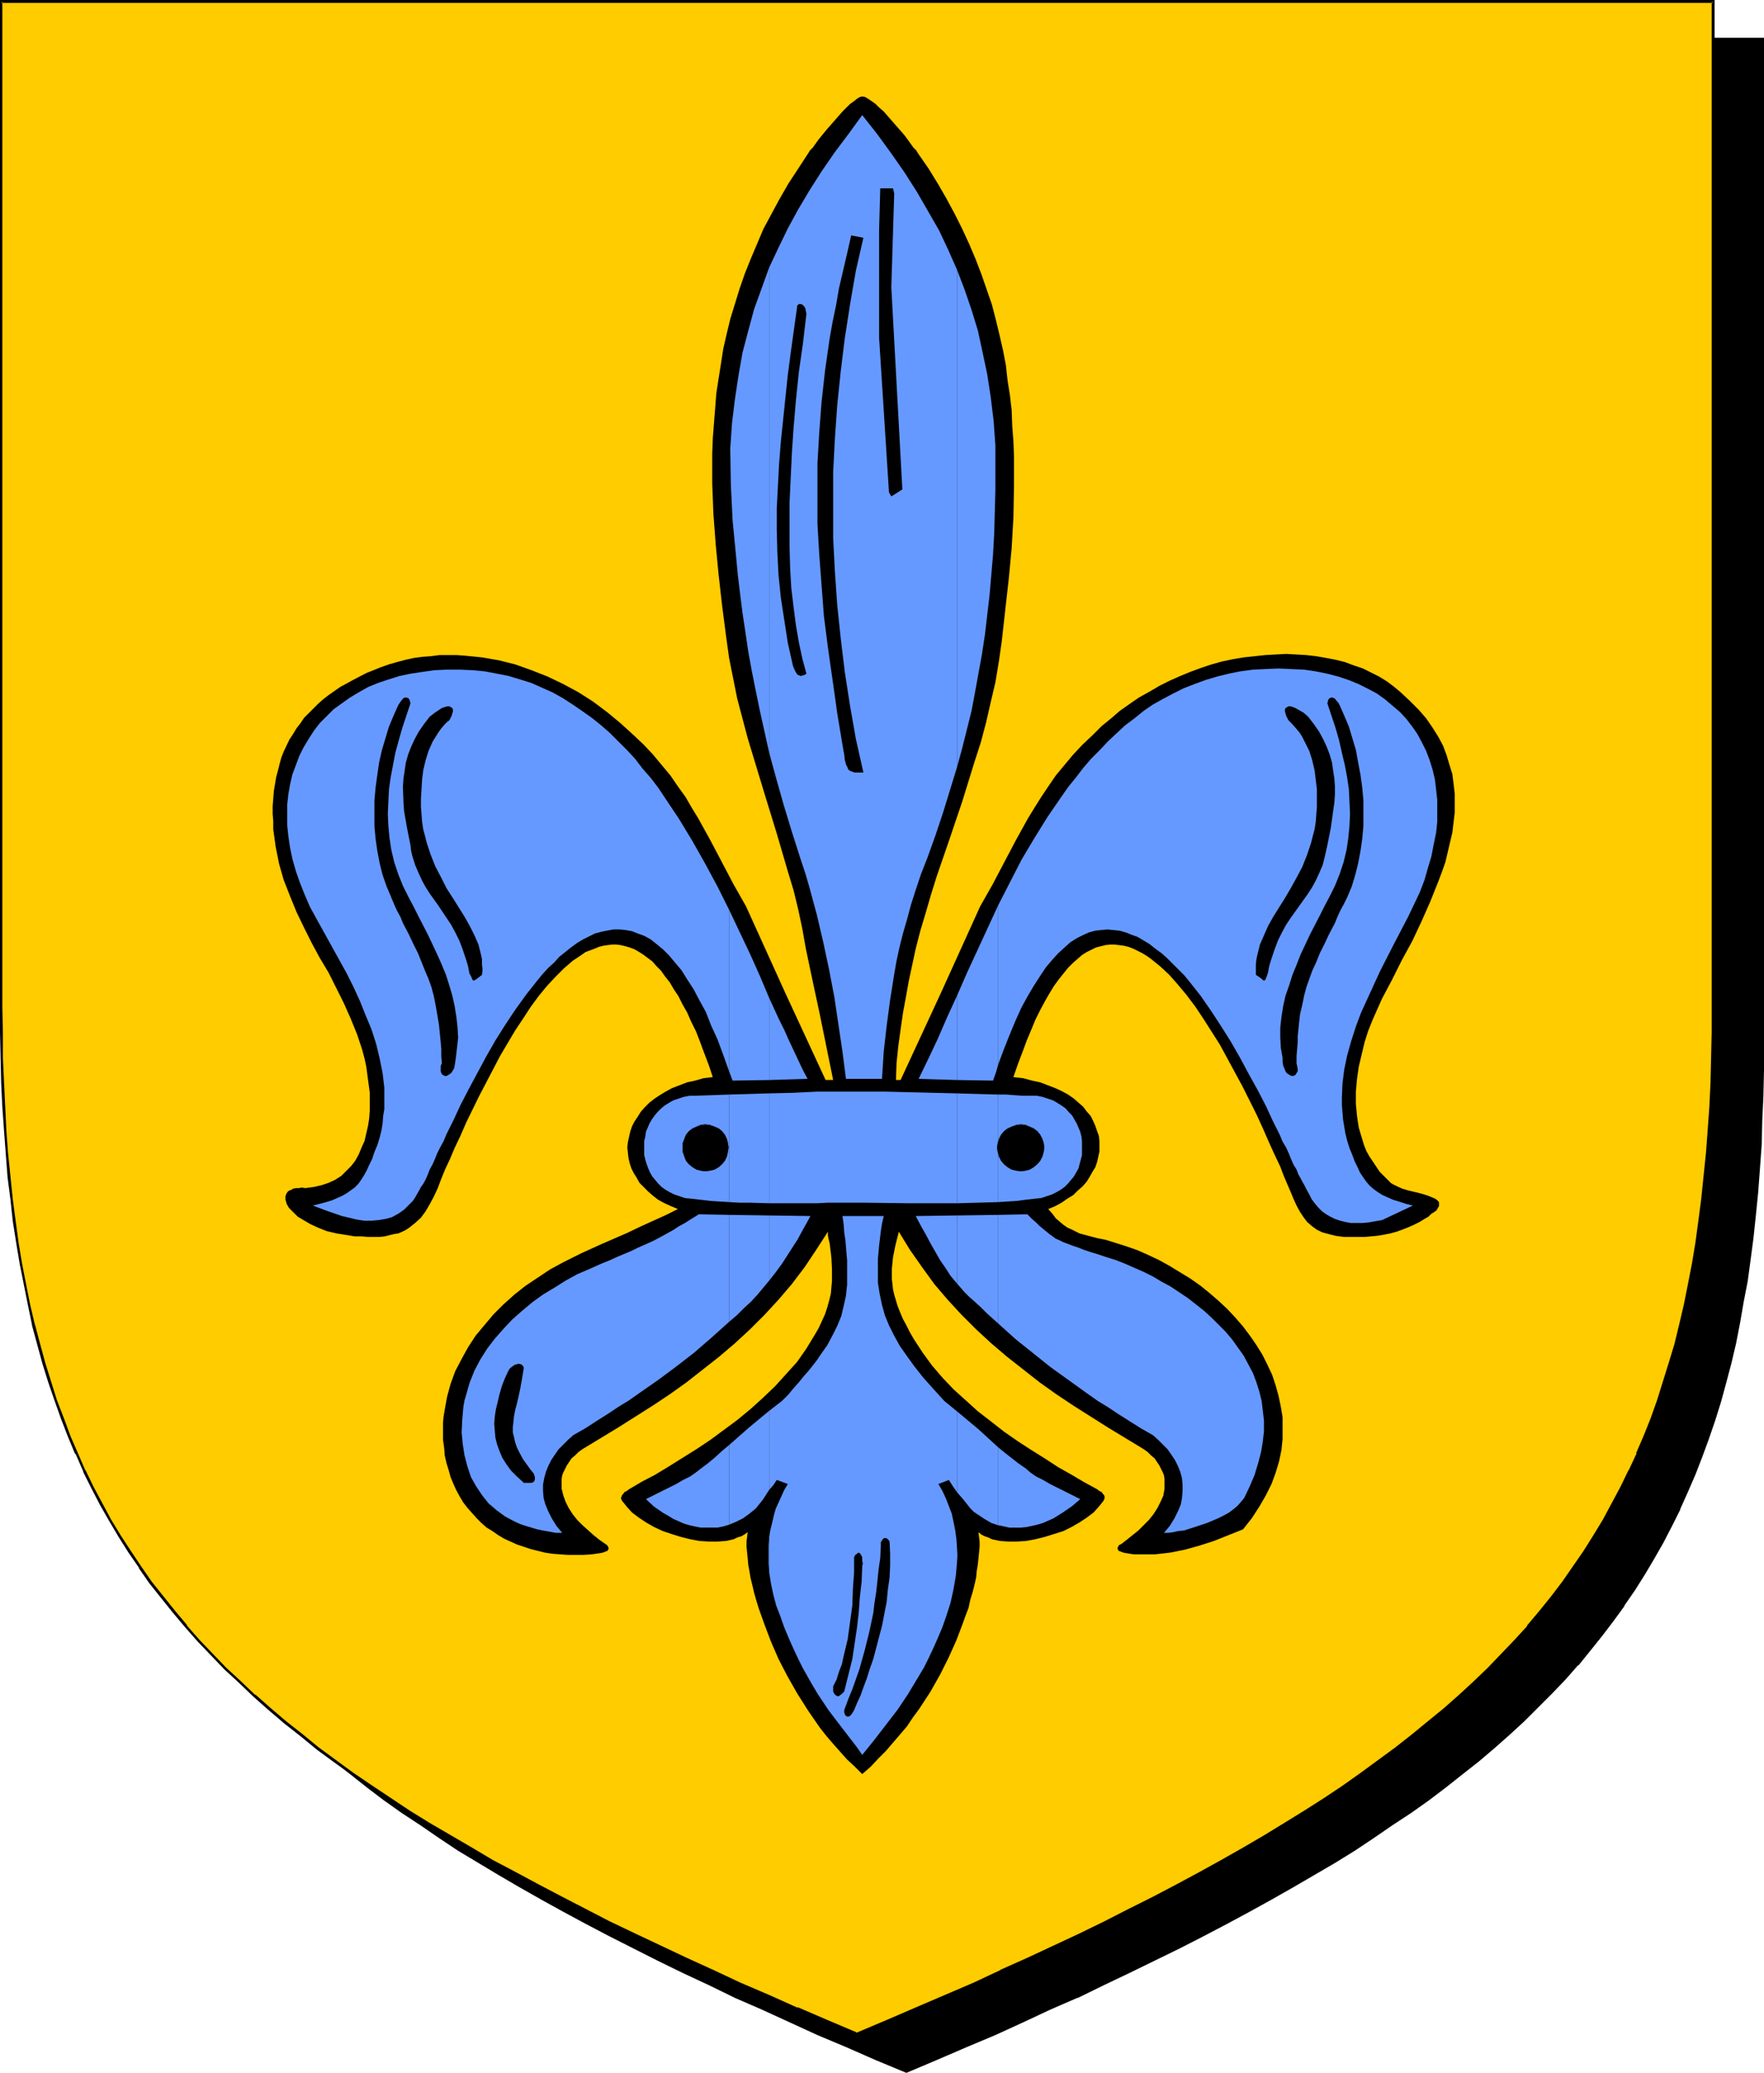 <?xml version="1.0" encoding="UTF-8" standalone="no"?>
<svg
   version="1.0"
   width="129.724mm"
   height="152.441mm"
   id="svg46"
   sodipodi:docname="Fleur 2.wmf"
   xmlns:inkscape="http://www.inkscape.org/namespaces/inkscape"
   xmlns:sodipodi="http://sodipodi.sourceforge.net/DTD/sodipodi-0.dtd"
   xmlns="http://www.w3.org/2000/svg"
   xmlns:svg="http://www.w3.org/2000/svg">
  <sodipodi:namedview
     id="namedview46"
     pagecolor="#ffffff"
     bordercolor="#000000"
     borderopacity="0.25"
     inkscape:showpageshadow="2"
     inkscape:pageopacity="0.0"
     inkscape:pagecheckerboard="0"
     inkscape:deskcolor="#d1d1d1"
     inkscape:document-units="mm" />
  <defs
     id="defs1">
    <pattern
       id="WMFhbasepattern"
       patternUnits="userSpaceOnUse"
       width="6"
       height="6"
       x="0"
       y="0" />
  </defs>
  <path
     style="fill:#000000;fill-opacity:1;fill-rule:evenodd;stroke:none"
     d="m 251.934,575.832 8.403,-3.555 8.08,-3.555 8.08,-3.393 7.757,-3.555 7.757,-3.393 7.434,-3.393 7.272,-3.555 7.11,-3.393 6.949,-3.393 6.949,-3.393 6.626,-3.393 6.464,-3.393 6.302,-3.393 6.141,-3.393 5.979,-3.393 5.818,-3.393 5.656,-3.393 5.656,-3.393 5.333,-3.555 5.171,-3.393 5.171,-3.555 4.848,-3.555 4.848,-3.555 4.686,-3.555 4.363,-3.716 4.363,-3.716 4.202,-3.716 4.202,-3.716 3.878,-3.878 3.717,-3.878 3.717,-3.878 3.555,-3.878 3.394,-4.039 3.232,-4.039 3.07,-4.201 3.07,-4.201 2.909,-4.201 2.747,-4.362 2.586,-4.362 2.586,-4.524 2.424,-4.686 2.262,-4.524 2.101,-4.847 2.101,-4.847 1.939,-4.847 1.778,-5.009 1.778,-5.17 1.616,-5.17 1.454,-5.332 1.293,-5.493 1.293,-5.493 1.293,-5.655 0.97,-5.655 0.97,-5.978 0.97,-5.816 0.808,-6.14 0.646,-6.301 0.646,-6.301 0.485,-6.463 0.323,-6.624 0.323,-6.786 0.323,-6.947 v -6.947 l 0.162,-7.109 V 10.825 H 251.934 14.059 v 279.514 0 7.109 l 0.162,7.109 0.323,6.947 0.323,6.624 0.323,6.624 0.485,6.463 0.646,6.463 0.646,6.14 0.808,6.14 0.808,5.978 0.97,5.816 0.97,5.816 1.293,5.655 1.293,5.493 1.293,5.493 1.616,5.17 1.616,5.332 1.616,5.009 1.778,5.009 1.939,5.009 2.101,4.847 2.101,4.686 2.262,4.686 2.424,4.524 2.586,4.524 2.586,4.524 2.747,4.362 2.909,4.201 3.07,4.201 3.07,4.201 3.232,4.039 3.394,4.039 3.555,3.878 3.717,3.878 3.717,3.878 3.878,3.878 4.202,3.716 4.202,3.716 4.363,3.716 4.363,3.716 4.686,3.555 4.848,3.555 4.848,3.555 5.171,3.555 5.171,3.393 5.333,3.555 5.656,3.393 5.656,3.393 5.818,3.393 5.979,3.393 6.141,3.393 6.302,3.393 6.464,3.393 6.626,3.393 6.787,3.393 6.949,3.393 7.272,3.393 7.272,3.555 7.434,3.393 7.757,3.393 7.757,3.555 8.08,3.393 8.08,3.555 z"
     id="path1" />
  <path
     style="fill:#000000;fill-opacity:1;fill-rule:evenodd;stroke:none"
     d="m 251.934,576.155 8.403,-3.555 8.242,-3.555 8.08,-3.393 v 0 l 7.757,-3.555 7.595,-3.555 7.434,-3.231 h 0.162 l 7.272,-3.555 7.11,-3.393 6.949,-3.393 6.949,-3.393 6.626,-3.393 6.464,-3.393 6.302,-3.393 6.141,-3.393 5.979,-3.393 5.818,-3.393 5.818,-3.393 5.494,-3.393 5.333,-3.555 5.171,-3.555 5.171,-3.393 v 0 l 5.01,-3.555 4.686,-3.555 4.686,-3.716 4.525,-3.555 4.363,-3.716 4.202,-3.716 v 0 l 4.04,-3.716 3.878,-3.878 3.878,-3.878 3.717,-3.878 3.394,-3.878 h 0.162 l 3.394,-4.201 3.232,-4.039 3.07,-4.039 3.07,-4.201 v -0.162 l 2.909,-4.201 2.747,-4.362 2.586,-4.362 2.586,-4.524 2.424,-4.686 2.262,-4.524 v -0.162 l 2.101,-4.686 v 0 l 2.101,-4.847 1.939,-5.009 1.778,-4.847 1.778,-5.17 1.616,-5.17 1.454,-5.332 1.454,-5.493 v 0 l 1.293,-5.493 1.131,-5.816 0.97,-5.655 1.131,-5.816 0.808,-5.978 0.808,-6.14 0.646,-6.14 0.646,-6.463 v 0 l 0.485,-6.463 0.485,-6.624 0.162,-6.786 0.323,-6.947 0.162,-6.947 V 290.501 10.502 H 13.736 v 279.838 7.109 l 0.162,7.109 0.162,6.947 0.323,6.624 0.485,6.624 0.485,6.463 v 0.162 l 0.485,6.301 0.808,6.14 0.646,6.14 0.97,5.978 0.97,5.978 0.97,5.655 1.293,5.655 1.131,5.493 v 0.162 l 1.454,5.332 1.454,5.332 1.616,5.332 1.778,5.009 1.778,5.009 1.939,5.009 2.101,4.847 v 0 l 2.101,4.686 v 0 l 2.424,4.686 2.262,4.524 2.586,4.524 2.586,4.524 2.747,4.362 2.909,4.201 3.07,4.201 v 0.162 l 3.07,4.039 3.232,4.039 3.394,4.039 3.555,4.039 v 0 l 3.717,3.878 3.878,3.878 3.878,3.878 4.04,3.716 v 0 l 4.202,3.716 4.363,3.716 4.525,3.555 4.686,3.716 4.686,3.555 5.01,3.555 v 0 l 5.171,3.393 5.171,3.555 5.333,3.555 5.656,3.393 5.656,3.393 5.818,3.393 5.979,3.393 6.141,3.393 6.302,3.393 6.464,3.393 13.413,6.786 6.949,3.393 7.272,3.393 7.272,3.555 v 0 l 7.434,3.231 7.757,3.555 7.757,3.555 v 0 l 8.08,3.393 8.08,3.555 8.565,3.555 0.162,-0.646 -8.403,-3.716 -8.242,-3.393 -7.918,-3.555 v 0.162 l -7.757,-3.555 -7.757,-3.393 -7.434,-3.393 v 0 l -7.272,-3.555 -7.11,-3.393 -6.949,-3.393 -13.574,-6.786 -6.464,-3.393 -6.302,-3.393 -6.141,-3.393 -5.979,-3.393 -5.818,-3.393 -5.656,-3.393 -5.494,-3.393 -5.494,-3.555 -5.171,-3.393 -5.171,-3.555 h 0.162 l -5.01,-3.555 -4.686,-3.555 -4.686,-3.555 -4.525,-3.716 -4.363,-3.716 -4.202,-3.716 v 0.162 l -4.04,-3.716 -3.878,-3.878 -3.878,-3.878 -3.555,-3.878 v 0 l -3.555,-4.039 -3.394,-4.039 -3.232,-4.039 -3.07,-4.039 v 0 l -3.07,-4.201 -2.909,-4.201 -2.747,-4.524 -2.747,-4.362 -2.424,-4.524 -2.424,-4.524 -2.262,-4.686 v 0 l -2.101,-4.686 v 0 l -2.101,-4.847 -1.778,-5.009 -1.939,-4.847 -1.616,-5.17 -1.616,-5.17 -1.454,-5.332 -1.454,-5.493 v 0.162 l -1.293,-5.655 -1.131,-5.655 -1.131,-5.655 -0.97,-5.816 -0.808,-6.14 -0.808,-5.978 -0.646,-6.301 -0.646,-6.301 v 0 l -0.485,-6.463 -0.323,-6.624 -0.323,-6.624 -0.323,-6.947 v -7.109 l -0.162,-7.109 V 10.825 l -0.323,0.323 H 489.971 l -0.323,-0.323 V 290.501 l -0.162,7.109 -0.162,6.947 -0.162,6.947 -0.323,6.786 -0.485,6.624 -0.485,6.463 v -0.162 l -0.646,6.463 -0.646,6.14 -0.646,6.14 -0.97,5.978 -0.97,5.816 -1.131,5.816 -1.131,5.655 -1.293,5.493 v 0 l -1.454,5.332 -1.454,5.332 -1.616,5.17 -1.616,5.17 -1.778,5.009 -2.101,4.847 -1.939,4.847 v 0 l -2.101,4.847 v -0.162 l -2.262,4.686 -2.424,4.686 -2.586,4.362 -2.586,4.362 -2.747,4.524 -2.909,4.201 v 0 l -2.909,4.201 -3.232,4.039 -3.232,4.039 -3.394,4.201 v 0 l -3.394,3.878 -3.717,3.878 -3.878,3.878 -3.878,3.878 -4.04,3.716 v -0.162 l -4.202,3.716 -4.363,3.716 -4.525,3.716 -4.686,3.555 -4.686,3.555 -5.01,3.555 h 0.162 l -5.171,3.555 -5.171,3.393 -5.333,3.555 -5.656,3.393 -5.656,3.393 -5.818,3.393 -5.979,3.393 -6.141,3.393 -6.302,3.393 -6.464,3.393 -6.787,3.393 -6.787,3.393 -6.949,3.393 -7.11,3.393 -7.272,3.555 v 0 l -7.434,3.393 -7.595,3.393 -7.918,3.555 v -0.162 l -7.918,3.555 -8.242,3.393 -8.403,3.716 h 0.323 z"
     id="path2" />
  <path
     style="fill:#ffcc00;fill-opacity:1;fill-rule:evenodd;stroke:none"
     d="m 238.198,565.33 8.403,-3.555 8.08,-3.393 8.08,-3.555 7.757,-3.393 7.757,-3.555 7.434,-3.393 7.272,-3.393 7.272,-3.393 6.949,-3.393 6.787,-3.393 6.626,-3.393 6.464,-3.393 6.302,-3.393 6.141,-3.393 6.141,-3.555 5.656,-3.231 5.818,-3.555 5.494,-3.393 5.333,-3.555 5.333,-3.393 5.01,-3.555 4.848,-3.555 4.848,-3.555 4.686,-3.555 4.525,-3.716 4.363,-3.716 4.04,-3.555 4.202,-3.878 3.878,-3.716 3.878,-3.878 3.555,-3.878 3.555,-4.039 3.394,-4.039 3.232,-4.039 3.232,-4.201 2.909,-4.201 2.909,-4.201 2.747,-4.362 2.747,-4.524 2.424,-4.362 2.424,-4.686 2.262,-4.686 2.262,-4.686 1.939,-4.847 1.939,-5.009 1.778,-4.847 1.778,-5.17 1.616,-5.17 1.454,-5.332 1.293,-5.493 1.293,-5.493 1.293,-5.655 0.97,-5.655 0.97,-5.978 0.97,-5.978 0.808,-6.14 0.646,-6.14 0.646,-6.301 0.485,-6.463 0.323,-6.786 0.323,-6.624 0.162,-6.947 0.162,-7.109 V 279.838 0.485 H 238.198 0.323 V 279.838 v 7.109 l 0.162,7.109 0.323,6.947 0.323,6.624 0.323,6.786 0.485,6.463 0.646,6.301 0.646,6.14 0.808,6.14 0.808,5.978 0.97,5.978 1.131,5.655 1.131,5.655 1.293,5.493 1.293,5.332 1.616,5.493 1.616,5.17 1.616,5.17 1.778,4.847 1.939,5.009 2.101,4.847 2.101,4.686 2.262,4.686 2.424,4.686 2.586,4.362 2.586,4.524 2.747,4.201 2.909,4.362 2.909,4.201 3.232,4.201 3.232,4.039 3.394,4.039 3.555,3.878 3.555,4.039 3.878,3.716 3.878,3.878 4.04,3.716 4.363,3.716 4.202,3.716 4.525,3.555 4.686,3.716 4.686,3.555 5.01,3.555 5.01,3.393 5.333,3.555 5.333,3.393 5.494,3.555 5.656,3.393 5.979,3.393 5.979,3.393 6.141,3.393 6.302,3.393 6.464,3.393 6.626,3.393 6.787,3.555 6.949,3.393 7.272,3.393 7.272,3.393 7.434,3.393 7.595,3.555 7.918,3.393 7.918,3.555 8.242,3.393 z"
     id="path3" />
  <path
     style="fill:#000000;fill-opacity:1;fill-rule:evenodd;stroke:none"
     d="m 238.198,565.815 8.403,-3.555 8.242,-3.555 8.08,-3.393 v -0.162 l 7.757,-3.555 7.595,-3.393 h 0.162 l 7.434,-3.393 7.434,-3.393 7.11,-3.555 6.949,-3.393 6.787,-3.231 6.626,-3.393 6.464,-3.393 6.302,-3.393 6.141,-3.393 6.141,-3.555 5.656,-3.393 5.818,-3.393 5.494,-3.393 5.333,-3.555 5.333,-3.393 5.01,-3.555 5.01,-3.555 v 0 l 4.848,-3.555 4.525,-3.555 4.525,-3.716 4.363,-3.716 4.202,-3.716 v 0 l 4.04,-3.716 4.04,-3.878 3.717,-3.878 3.717,-3.878 3.555,-3.878 v 0 l 3.394,-4.039 3.232,-4.039 3.232,-4.201 v 0 l 2.909,-4.362 2.909,-4.201 2.747,-4.362 2.586,-4.362 2.586,-4.524 2.424,-4.524 2.262,-4.686 v -0.162 l 2.101,-4.686 h 0.162 l 1.939,-4.847 1.939,-5.009 1.939,-5.009 1.616,-5.009 1.616,-5.332 1.454,-5.17 v -0.162 l 1.454,-5.332 1.293,-5.655 1.131,-5.655 0.97,-5.655 1.131,-5.816 0.808,-6.14 0.808,-5.978 0.646,-6.301 0.646,-6.301 v 0 l 0.485,-6.463 0.323,-6.786 0.323,-6.624 0.323,-6.947 v -7.109 l 0.162,-7.109 V 0 H 0 v 279.838 7.109 l 0.162,7.109 0.162,6.947 0.323,6.624 0.485,6.786 0.485,6.463 v 0 l 0.485,6.301 0.808,6.301 0.646,5.978 0.97,6.14 0.97,5.816 1.131,5.655 1.131,5.655 1.131,5.493 v 0.162 l 1.454,5.332 1.454,5.332 1.616,5.17 1.778,5.17 1.778,5.009 1.939,5.009 1.939,4.686 h 0.162 l 2.101,4.847 v 0.162 l 2.262,4.524 2.424,4.686 2.586,4.524 2.586,4.362 2.747,4.362 2.909,4.201 v 0.162 l 2.909,4.201 3.232,4.039 3.232,4.039 3.394,4.039 v 0 l 3.555,4.039 3.717,3.878 3.717,3.878 4.04,3.716 4.04,3.878 v 0 l 4.202,3.716 4.363,3.716 4.525,3.555 4.525,3.716 4.848,3.555 v 0 l 5.01,3.555 5.01,3.393 5.171,3.555 5.494,3.393 5.494,3.555 5.656,3.393 5.818,3.393 5.979,3.393 6.302,3.393 6.302,3.393 6.464,3.393 13.413,6.786 6.949,3.393 14.544,6.947 7.434,3.393 v 0 l 7.757,3.393 7.757,3.555 8.08,3.393 v 0.162 l 8.08,3.555 8.565,3.555 0.162,-0.808 -8.403,-3.555 -8.242,-3.555 v 0.162 l -7.918,-3.555 -7.918,-3.393 -7.595,-3.555 v 0 l -7.434,-3.393 -14.382,-6.786 -7.11,-3.393 -13.413,-6.947 -6.464,-3.393 -6.302,-3.393 -6.141,-3.231 -5.979,-3.555 -5.818,-3.393 -5.818,-3.393 -5.494,-3.393 -5.333,-3.555 -5.333,-3.555 -5.01,-3.393 -4.848,-3.555 v 0 L 88.557,485.677 84.032,481.961 79.507,478.406 75.144,474.69 70.942,470.974 v 0.162 l -4.04,-3.878 -4.04,-3.716 -3.717,-3.878 -3.717,-3.878 -3.555,-4.039 h 0.162 l -3.394,-4.039 -3.232,-4.039 -3.232,-4.039 -2.909,-4.201 v 0 l -2.909,-4.362 -2.747,-4.201 -2.747,-4.524 -2.424,-4.524 -2.424,-4.524 -2.262,-4.686 v 0.162 l -2.101,-4.847 v 0 l -2.101,-4.847 -1.778,-4.847 -1.939,-5.009 -1.616,-5.17 -1.616,-5.17 -1.454,-5.332 -1.454,-5.493 v 0.162 l -1.293,-5.493 -1.131,-5.655 -1.131,-5.816 -0.97,-5.816 -0.808,-5.978 -0.808,-6.14 -0.646,-6.301 -0.646,-6.301 v 0.162 l -0.485,-6.463 -0.323,-6.786 -0.323,-6.624 -0.323,-6.947 v -7.109 L 0.646,279.838 V 0.485 L 0.323,0.808 H 476.073 l -0.323,-0.323 V 279.838 v 7.109 l -0.162,7.109 -0.162,6.947 -0.323,6.624 -0.485,6.786 -0.485,6.463 v -0.162 l -0.646,6.301 -0.646,6.301 -0.808,6.14 -0.808,5.978 -0.97,5.816 -1.131,5.816 -1.131,5.655 -1.293,5.493 -1.293,5.332 v 0 l -1.616,5.332 -1.616,5.17 -1.616,5.17 -1.778,5.009 -1.939,4.847 -2.101,4.847 h 0.162 l -2.262,4.847 v -0.162 l -2.262,4.686 -2.424,4.524 -2.424,4.524 -2.747,4.524 -2.747,4.362 -2.909,4.201 -2.909,4.201 v 0 l -3.07,4.039 -3.394,4.201 -3.394,4.039 h 0.162 l -3.555,3.878 -3.717,3.878 -3.717,3.878 -4.04,3.878 -4.04,3.716 v 0 l -4.202,3.716 -4.363,3.555 -4.525,3.716 -4.525,3.555 -4.848,3.555 v 0 l -4.848,3.555 -5.01,3.555 -5.333,3.555 -5.333,3.393 -5.494,3.393 -5.818,3.555 -5.818,3.393 -5.979,3.393 -6.141,3.393 -6.302,3.393 -6.464,3.393 -6.787,3.393 -6.626,3.393 -6.949,3.393 -7.272,3.393 -7.272,3.393 -7.595,3.393 h 0.162 l -7.595,3.555 -7.918,3.393 v 0 l -7.918,3.393 -8.242,3.555 -8.403,3.555 h 0.323 z"
     id="path4" />
  <path
     style="fill:#000000;fill-opacity:1;fill-rule:evenodd;stroke:none"
     d="m 239.653,493.109 -2.101,-2.1 -2.101,-1.939 -3.878,-4.362 -1.939,-2.262 -1.778,-2.262 -3.232,-4.686 -3.07,-4.847 -2.747,-4.847 -2.424,-4.686 -2.101,-4.847 -1.778,-4.686 -0.808,-2.262 -0.808,-2.262 -0.646,-2.1 -0.646,-2.262 -0.485,-2.1 -0.485,-1.939 -0.323,-1.939 -0.323,-1.777 -0.162,-1.777 -0.162,-1.616 -0.162,-1.616 v -1.454 l 0.162,-1.293 0.162,-1.293 -0.97,0.646 -0.808,0.485 -1.131,0.323 -0.97,0.485 -2.101,0.485 -2.424,0.162 h -2.424 l -2.586,-0.162 -2.586,-0.485 -2.586,-0.646 -2.586,-0.808 -2.424,-0.808 -2.424,-1.131 -2.262,-1.293 -1.939,-1.293 -1.939,-1.454 -1.454,-1.616 -1.293,-1.616 -0.162,-0.323 -0.162,-0.485 0.162,-0.323 0.162,-0.485 0.323,-0.323 0.323,-0.485 0.646,-0.323 0.646,-0.485 3.555,-2.1 3.717,-1.939 3.717,-2.262 3.878,-2.424 3.878,-2.424 3.878,-2.585 3.717,-2.747 3.717,-2.747 3.717,-3.07 3.394,-3.07 3.394,-3.231 3.07,-3.393 3.07,-3.393 2.586,-3.716 2.262,-3.716 1.131,-1.939 0.97,-2.1 0.808,-1.777 0.646,-1.939 0.485,-1.777 0.485,-1.939 0.162,-1.777 0.162,-1.777 v -1.616 -1.616 l -0.162,-3.231 -0.162,-1.454 -0.162,-1.293 -0.162,-1.293 -0.323,-1.293 -0.162,-0.969 v -0.969 l -3.232,5.009 -3.232,4.847 -3.555,4.686 -3.717,4.362 -3.878,4.201 -4.04,4.039 -4.202,3.878 -4.363,3.716 -4.525,3.555 -4.525,3.555 -4.525,3.231 -4.848,3.231 -4.848,3.07 -4.848,3.07 -9.858,5.978 -1.131,0.808 -0.97,0.969 -0.97,0.808 -0.646,0.969 -0.646,0.969 -0.485,0.969 -0.485,0.969 -0.323,0.808 -0.162,0.969 v 0.969 1.777 l 0.485,1.939 0.646,1.777 0.808,1.616 1.131,1.777 1.293,1.616 1.454,1.454 1.616,1.454 1.454,1.293 1.616,1.293 1.616,1.131 0.485,0.323 0.323,0.485 0.162,0.485 -0.162,0.323 -0.162,0.323 -0.485,0.162 -0.808,0.323 -0.808,0.162 -2.262,0.323 -2.262,0.162 h -2.262 -2.101 l -2.262,-0.162 -2.101,-0.162 -2.101,-0.323 -1.939,-0.485 -1.939,-0.485 -1.939,-0.646 -1.939,-0.646 -1.778,-0.808 -1.778,-0.808 -1.616,-0.969 -1.616,-1.131 -1.616,-0.969 -1.454,-1.293 -1.293,-1.293 -1.293,-1.454 -1.293,-1.454 -1.131,-1.454 -0.97,-1.616 -0.97,-1.777 -0.808,-1.777 -0.808,-1.939 -0.485,-1.777 -0.646,-2.1 -0.485,-2.1 -0.162,-2.1 -0.323,-2.262 v -2.262 -2.424 l 0.162,-1.777 0.323,-1.939 0.646,-3.555 0.97,-3.555 1.293,-3.555 1.778,-3.393 1.778,-3.231 2.101,-3.231 2.424,-2.908 2.586,-3.07 2.747,-2.747 3.07,-2.747 3.07,-2.424 3.394,-2.262 3.394,-2.262 3.555,-1.939 3.555,-1.777 1.616,-0.808 1.778,-0.808 3.555,-1.616 7.434,-3.231 3.717,-1.777 3.555,-1.616 3.555,-1.616 3.232,-1.616 -1.939,-0.808 -1.778,-0.808 -1.778,-0.969 -1.454,-1.131 -1.293,-1.131 -1.293,-1.293 -1.131,-1.131 -0.808,-1.454 -0.808,-1.293 -0.646,-1.293 -0.485,-1.454 -0.323,-1.454 -0.162,-1.454 -0.162,-1.454 0.162,-1.454 0.323,-1.454 0.323,-1.454 0.485,-1.454 0.646,-1.293 0.97,-1.454 0.808,-1.293 1.131,-1.293 1.293,-1.293 1.454,-1.131 1.454,-0.969 1.616,-0.969 1.778,-0.969 2.101,-0.808 2.101,-0.808 2.262,-0.485 2.262,-0.646 2.586,-0.323 -1.131,-3.393 -1.293,-3.393 -1.131,-3.07 -1.131,-2.908 -1.293,-2.585 -1.131,-2.585 -1.293,-2.262 -1.131,-2.262 -1.293,-1.939 -1.131,-1.939 -1.293,-1.616 -1.131,-1.616 -1.293,-1.293 -1.131,-1.293 -1.293,-0.969 -1.293,-0.969 -1.293,-0.808 -1.131,-0.646 -1.293,-0.485 -1.131,-0.323 -1.293,-0.323 -1.293,-0.162 h -1.131 l -1.293,0.162 -1.131,0.162 -1.293,0.323 -1.131,0.485 -1.293,0.485 -1.293,0.485 -1.131,0.808 -2.424,1.616 -2.424,2.1 -2.262,2.262 -2.424,2.585 -2.262,2.747 -2.262,3.07 -2.101,3.231 -2.262,3.393 -2.101,3.555 -2.101,3.555 -1.939,3.716 -3.878,7.432 -3.555,7.271 -1.616,3.716 -1.616,3.393 -1.293,3.07 -1.293,2.747 -1.131,2.747 -0.97,2.585 -1.131,2.424 -1.131,2.1 -1.131,1.939 -1.293,1.777 -1.616,1.454 -1.616,1.293 -0.97,0.646 -0.97,0.485 -1.131,0.485 -1.131,0.162 -1.293,0.323 -1.293,0.323 -1.454,0.162 h -1.616 -1.616 l -1.778,-0.162 h -1.939 l -1.939,-0.323 -3.07,-0.485 -2.747,-0.646 -2.424,-0.969 -2.101,-0.969 -1.939,-1.131 -1.616,-0.969 -1.293,-1.293 -1.131,-1.131 -0.646,-1.131 -0.162,-0.646 -0.162,-0.485 v -0.485 -0.485 l 0.162,-0.485 0.162,-0.323 0.323,-0.485 0.485,-0.323 0.485,-0.162 0.485,-0.323 0.808,-0.162 h 0.808 l 0.808,-0.162 0.97,0.162 2.424,-0.323 2.101,-0.485 1.939,-0.646 1.778,-0.808 1.778,-1.131 1.293,-1.293 1.454,-1.454 1.131,-1.454 0.97,-1.777 0.808,-1.939 0.808,-1.777 0.485,-2.1 0.485,-2.1 0.323,-2.1 0.162,-2.262 v -2.262 -2.585 l -0.323,-2.424 -0.323,-2.424 -0.323,-2.424 -0.485,-2.262 -0.646,-2.424 -1.454,-4.362 -1.778,-4.362 -1.939,-4.362 -2.101,-4.201 -2.101,-4.201 -2.424,-4.039 -2.262,-4.201 -2.101,-4.201 -2.101,-4.362 -1.778,-4.362 -1.778,-4.524 -0.646,-2.262 -0.646,-2.262 -0.485,-2.424 -0.485,-2.424 -0.323,-2.424 -0.323,-2.262 v -2.262 l -0.162,-2.1 v -2.1 l 0.162,-2.1 0.162,-2.1 0.323,-1.939 0.323,-1.939 0.485,-1.777 0.485,-1.939 0.485,-1.777 0.646,-1.616 1.616,-3.393 0.97,-1.454 0.97,-1.616 1.131,-1.454 0.97,-1.454 1.293,-1.293 1.293,-1.293 1.293,-1.293 1.454,-1.293 1.454,-1.131 3.232,-2.262 3.555,-1.939 3.717,-1.939 4.04,-1.616 2.262,-0.808 2.262,-0.646 2.424,-0.646 2.262,-0.485 2.424,-0.323 2.262,-0.162 2.424,-0.323 h 2.262 2.424 l 2.262,0.162 4.848,0.485 4.686,0.808 4.525,1.131 4.525,1.616 4.525,1.777 4.363,2.1 4.202,2.262 4.04,2.585 3.878,2.908 3.717,3.07 3.555,3.231 2.909,2.747 2.586,2.747 2.424,2.908 2.424,2.908 2.101,3.07 2.101,2.908 1.778,3.07 1.778,2.908 3.394,6.14 3.232,6.14 3.232,6.14 3.394,5.978 10.989,24.235 11.15,24.074 h -0.485 2.586 l -3.717,-18.257 -1.939,-9.048 -1.939,-9.209 -0.97,-5.493 -1.131,-5.332 -1.293,-5.332 -1.616,-5.332 -3.07,-10.502 -3.232,-10.502 -3.232,-10.664 -1.616,-5.332 -1.454,-5.493 -1.454,-5.493 -1.131,-5.655 -1.131,-5.655 -0.808,-5.816 -1.131,-8.725 -0.97,-8.563 -0.808,-8.402 -0.646,-8.563 -0.323,-8.402 v -8.402 l 0.162,-4.201 0.323,-4.201 0.323,-4.039 0.323,-4.201 0.646,-4.201 0.646,-4.039 0.646,-4.201 0.97,-4.201 0.97,-4.039 1.293,-4.201 1.293,-4.201 1.454,-4.201 1.616,-4.039 1.778,-4.201 1.778,-4.201 2.262,-4.201 2.262,-4.201 2.424,-4.201 2.747,-4.201 2.747,-4.201 0.485,-0.808 0.808,-0.808 0.808,-1.131 0.808,-1.131 2.101,-2.585 2.262,-2.585 2.262,-2.585 1.131,-1.131 0.97,-0.969 1.131,-0.808 0.808,-0.646 0.808,-0.485 0.646,-0.162 0.808,0.162 0.808,0.485 0.97,0.646 1.131,0.808 0.97,0.969 1.293,1.131 2.262,2.585 2.262,2.585 1.131,1.293 0.97,1.293 0.808,1.131 0.808,1.131 0.808,0.808 0.485,0.808 2.909,4.201 2.586,4.201 2.424,4.201 2.262,4.201 2.101,4.201 1.939,4.201 1.778,4.201 1.616,4.201 1.454,4.201 1.454,4.201 1.131,4.362 0.97,4.039 0.97,4.201 0.808,4.201 0.485,4.362 0.646,4.039 0.485,4.201 0.162,4.362 0.323,4.201 0.162,4.201 v 8.402 l -0.162,8.563 -0.485,8.563 -0.808,8.563 -0.97,8.563 -0.97,8.725 -0.808,5.655 -0.97,5.816 -1.293,5.493 -1.293,5.655 -1.454,5.493 -1.778,5.493 -3.394,10.987 -3.555,10.502 -1.778,5.17 -1.778,5.17 -1.616,5.17 -1.454,5.009 -1.454,4.847 -1.293,5.009 -0.97,4.524 -0.97,4.524 -0.808,4.524 -0.808,4.362 -0.646,4.524 -0.646,4.686 -0.485,4.686 -0.162,4.686 h 2.262 -0.97 l 11.15,-24.074 10.989,-24.235 3.394,-5.978 3.232,-6.14 3.232,-6.14 3.394,-6.14 1.778,-2.908 1.939,-3.07 1.939,-2.908 2.101,-3.07 2.424,-2.908 2.424,-2.908 2.586,-2.747 2.909,-2.747 2.424,-2.424 2.586,-2.1 2.424,-2.1 2.747,-1.939 2.586,-1.777 2.909,-1.616 2.747,-1.616 2.909,-1.454 2.909,-1.293 2.747,-1.131 3.07,-1.131 2.909,-0.969 2.909,-0.808 3.07,-0.646 2.909,-0.485 3.07,-0.323 2.909,-0.323 2.909,-0.162 2.909,-0.162 2.909,0.162 2.747,0.162 2.747,0.323 2.747,0.485 2.586,0.485 2.586,0.646 2.586,0.969 2.424,0.808 2.262,1.131 2.262,1.131 2.101,1.293 1.939,1.454 1.939,1.616 2.586,2.424 2.424,2.424 2.101,2.424 1.778,2.585 1.616,2.585 1.293,2.424 0.97,2.585 0.808,2.747 0.808,2.585 0.323,2.585 0.323,2.747 v 2.747 2.585 l -0.323,2.747 -0.323,2.747 -0.646,2.747 -0.646,2.747 -0.646,2.747 -0.97,2.747 -0.97,2.585 -2.262,5.655 -2.424,5.493 -2.586,5.493 -2.909,5.332 -2.747,5.493 -2.747,5.17 -1.293,2.908 -1.293,2.908 -1.293,3.231 -0.97,3.07 -0.808,3.393 -0.808,3.393 -0.485,3.393 -0.323,3.555 v 3.393 l 0.323,3.393 0.485,3.231 0.485,1.616 0.485,1.616 0.485,1.616 0.646,1.616 0.808,1.454 0.97,1.454 0.97,1.454 0.97,1.454 1.293,1.293 1.293,1.293 0.485,0.485 0.485,0.323 1.293,0.646 1.454,0.646 1.616,0.485 3.394,0.808 1.616,0.485 1.293,0.485 1.131,0.485 0.485,0.323 0.323,0.323 0.323,0.323 v 0.323 0.485 0.323 l -0.323,0.485 -0.323,0.646 -0.646,0.485 -0.808,0.485 -0.808,0.808 -1.131,0.646 -1.293,0.808 -1.616,0.808 -1.454,0.646 -1.616,0.646 -1.778,0.646 -1.778,0.485 -1.616,0.323 -1.939,0.323 -1.778,0.162 -1.778,0.162 h -1.616 -1.454 -1.293 -1.293 l -1.293,-0.162 -1.131,-0.162 -1.939,-0.485 -1.778,-0.485 -1.616,-0.808 -1.293,-0.969 -1.293,-1.131 -0.97,-1.293 -0.97,-1.454 -0.97,-1.777 -0.808,-1.777 -0.808,-1.939 -0.97,-2.262 -0.97,-2.262 -0.97,-2.585 -1.616,-3.393 -1.616,-3.555 -1.616,-3.716 -1.778,-3.878 -3.878,-7.755 -4.202,-7.755 -2.101,-3.878 -2.262,-3.555 -2.262,-3.555 -2.262,-3.393 -2.424,-3.231 -2.424,-2.908 -2.424,-2.747 -2.424,-2.262 -2.586,-2.1 -1.131,-0.808 -1.293,-0.808 -1.293,-0.646 -1.293,-0.646 -1.293,-0.485 -1.293,-0.323 -1.293,-0.162 -1.293,-0.162 h -1.293 l -1.293,0.162 -1.293,0.323 -1.293,0.323 -1.293,0.646 -1.293,0.646 -1.293,0.808 -1.293,1.131 -1.293,1.131 -1.293,1.293 -1.293,1.616 -1.293,1.616 -1.293,1.777 -1.293,2.1 -1.293,2.262 -1.293,2.424 -1.293,2.585 -1.131,2.747 -1.293,3.07 -1.131,3.07 -1.293,3.393 -1.293,3.716 2.747,0.323 2.424,0.646 2.262,0.485 2.101,0.808 2.101,0.808 1.778,0.808 1.778,0.969 1.616,1.131 1.293,1.131 1.293,1.131 0.97,1.293 1.131,1.293 0.646,1.293 0.646,1.454 0.485,1.454 0.485,1.293 0.162,1.454 v 1.454 1.454 l -0.323,1.454 -0.323,1.454 -0.485,1.454 -0.808,1.293 -0.808,1.454 -0.808,1.293 -1.131,1.293 -1.293,1.131 -1.293,1.293 -1.616,0.969 -1.616,1.131 -1.778,0.969 -1.939,0.808 1.131,1.293 0.97,1.293 1.131,0.969 0.97,0.808 1.131,0.808 1.131,0.485 2.262,1.131 2.424,0.646 2.424,0.646 2.424,0.485 2.586,0.808 3.07,0.969 3.232,1.131 2.909,1.293 3.07,1.454 2.909,1.616 2.909,1.777 2.909,1.777 2.747,1.939 2.586,2.1 2.424,2.1 2.424,2.262 2.262,2.424 2.101,2.424 1.939,2.585 1.778,2.585 1.616,2.585 1.454,2.908 1.293,2.747 0.97,2.908 0.808,2.908 0.646,3.07 0.485,2.908 v 3.07 3.07 l -0.323,3.07 -0.646,3.07 -0.97,3.231 -1.131,3.07 -1.616,3.231 -1.778,3.07 -2.101,3.231 -2.424,3.07 -4.04,1.616 -4.04,1.616 -4.04,1.293 -4.04,1.131 -4.04,0.808 -4.202,0.485 h -1.939 -2.101 -1.939 l -2.101,-0.323 -0.808,-0.162 -0.808,-0.323 -0.485,-0.162 -0.162,-0.323 -0.162,-0.323 0.162,-0.485 0.323,-0.485 0.646,-0.323 1.454,-1.131 1.616,-1.293 1.616,-1.293 1.454,-1.454 1.454,-1.454 1.293,-1.616 1.131,-1.777 0.808,-1.616 0.808,-1.777 0.323,-1.939 v -1.777 -0.969 l -0.162,-0.969 -0.323,-0.808 -0.485,-0.969 -0.485,-0.969 -0.646,-0.969 -0.646,-0.969 -0.97,-0.808 -0.97,-0.969 -1.131,-0.808 -9.858,-5.978 -4.848,-3.07 -4.848,-3.07 -4.848,-3.231 -4.525,-3.231 -4.525,-3.555 -4.525,-3.555 -4.363,-3.716 -4.202,-3.878 -4.04,-4.039 -3.878,-4.201 -3.717,-4.362 -3.394,-4.686 -3.394,-4.847 -3.07,-5.009 -0.485,1.939 -0.485,1.939 -0.323,1.616 -0.323,1.616 -0.323,3.231 v 1.293 1.454 l 0.162,1.454 0.162,1.454 0.323,1.454 0.485,1.616 0.485,1.616 0.646,1.616 0.808,1.939 0.97,1.777 0.97,1.939 1.131,1.939 2.424,3.716 2.586,3.555 2.909,3.393 3.07,3.231 3.394,3.07 3.394,3.07 3.555,2.747 3.717,2.908 3.717,2.585 3.717,2.424 3.878,2.424 3.717,2.424 3.717,2.1 3.555,2.1 3.555,1.939 0.646,0.485 0.646,0.323 0.323,0.485 0.323,0.323 0.162,0.485 v 0.323 l -0.162,0.485 -0.162,0.323 -1.293,1.616 -1.454,1.616 -1.939,1.454 -1.939,1.293 -2.262,1.293 -2.262,1.131 -2.586,0.808 -2.586,0.808 -2.586,0.646 -2.586,0.485 -2.586,0.162 h -2.424 l -2.262,-0.162 -2.262,-0.485 -0.97,-0.485 -0.97,-0.323 -0.97,-0.485 -0.808,-0.646 0.162,1.293 0.162,1.293 v 1.454 l -0.162,1.616 -0.162,1.616 -0.162,1.616 -0.323,1.939 -0.162,1.777 -0.485,2.1 -0.485,1.939 -0.646,2.1 -0.485,2.262 -0.808,2.1 -0.808,2.262 -1.778,4.686 -2.101,4.686 -2.424,4.847 -2.747,4.847 -3.07,4.686 -1.778,2.424 -1.616,2.424 -1.939,2.262 -1.939,2.262 -1.939,2.262 -2.101,2.1 -2.101,2.262 z"
     id="path5" />
  <path
     style="fill:#6699ff;fill-opacity:1;fill-rule:evenodd;stroke:none"
     d="m 277.467,402.307 v 21.65 l 1.616,0.323 1.454,0.323 h 1.616 1.616 l 1.616,-0.162 1.454,-0.323 1.454,-0.323 1.616,-0.485 1.454,-0.646 1.454,-0.646 2.586,-1.616 2.586,-1.777 2.262,-1.939 -4.202,-2.1 -4.202,-2.1 -1.939,-1.131 -1.939,-0.969 -1.616,-1.131 -1.293,-1.131 -2.101,-1.454 -3.717,-2.908 z"
     id="path6" />
  <path
     style="fill:#6699ff;fill-opacity:1;fill-rule:evenodd;stroke:none"
     d="m 277.467,337.679 v 30.213 l 4.848,4.362 4.848,3.878 4.848,3.878 5.171,3.716 5.171,3.716 2.747,1.939 2.909,1.777 2.909,1.939 3.07,1.939 3.07,1.939 3.394,1.939 1.454,1.293 1.293,1.293 1.293,1.293 1.131,1.616 0.97,1.454 0.808,1.616 0.646,1.616 0.485,1.777 0.162,1.777 v 1.777 l -0.162,1.939 -0.323,1.777 -0.808,1.939 -0.97,1.939 -1.293,2.1 -1.616,1.939 h 1.131 l 1.293,-0.162 1.454,-0.323 1.616,-0.162 3.07,-0.969 3.394,-1.131 3.07,-1.293 1.616,-0.808 1.454,-0.808 1.293,-0.969 1.131,-0.969 0.97,-1.131 0.808,-0.969 1.616,-3.393 1.293,-3.07 0.97,-3.231 0.808,-3.07 0.485,-2.908 0.323,-2.908 v -2.908 l -0.323,-2.747 -0.323,-2.747 -0.646,-2.585 -0.808,-2.585 -0.97,-2.585 -1.293,-2.424 -1.293,-2.424 -1.616,-2.262 -1.616,-2.262 -1.778,-2.1 -1.939,-1.939 -1.939,-1.939 -2.101,-1.939 -2.262,-1.777 -2.262,-1.777 -2.424,-1.616 -2.424,-1.616 -2.424,-1.293 -2.424,-1.454 -2.586,-1.293 -2.586,-1.131 -2.586,-1.131 -2.424,-0.969 -2.586,-0.808 -2.424,-0.808 -2.101,-0.646 -1.939,-0.646 -1.616,-0.646 -1.454,-0.485 -1.293,-0.485 -1.293,-0.485 -0.97,-0.485 -1.131,-0.485 -1.778,-1.293 -1.778,-1.454 -0.97,-0.808 -0.97,-0.969 -1.131,-0.969 -1.293,-1.293 z"
     id="path7" />
  <path
     style="fill:#6699ff;fill-opacity:1;fill-rule:evenodd;stroke:none"
     d="m 277.467,304.235 v 29.89 l 5.171,-0.323 2.424,-0.323 2.747,-0.323 1.616,-0.162 1.454,-0.485 1.454,-0.485 1.293,-0.646 1.131,-0.646 1.131,-0.808 0.97,-0.969 0.808,-0.969 0.808,-0.969 0.646,-1.131 0.646,-1.131 0.323,-1.293 0.323,-1.131 0.323,-1.293 v -1.293 -1.293 -1.293 l -0.162,-1.293 -0.323,-1.293 -0.485,-1.131 -0.485,-1.131 -0.646,-1.131 -0.646,-1.131 -0.97,-0.969 -0.808,-0.969 -1.131,-0.808 -1.293,-0.808 -1.131,-0.646 -1.454,-0.485 -1.454,-0.485 -1.616,-0.323 h -1.778 -2.262 l -2.262,-0.162 -2.101,-0.162 z"
     id="path8" />
  <path
     style="fill:#6699ff;fill-opacity:1;fill-rule:evenodd;stroke:none"
     d="m 277.467,251.563 v 44.27 l 1.616,-4.362 1.616,-4.039 1.616,-3.878 1.616,-3.555 1.778,-3.231 1.616,-2.747 1.778,-2.747 1.616,-2.424 1.778,-2.1 1.616,-1.777 1.778,-1.616 1.616,-1.454 1.778,-1.131 1.616,-0.808 1.778,-0.808 1.778,-0.485 1.616,-0.162 1.778,-0.162 1.616,0.162 1.616,0.162 1.778,0.485 1.616,0.646 1.778,0.646 1.616,0.969 1.616,0.969 1.616,1.293 1.778,1.293 1.454,1.293 1.616,1.616 1.616,1.616 1.616,1.616 1.454,1.777 3.07,3.878 2.909,4.201 2.747,4.201 2.747,4.362 2.586,4.524 2.424,4.524 2.424,4.362 2.262,4.362 0.97,2.1 0.97,2.1 0.97,1.939 0.97,1.939 0.808,1.939 0.97,1.616 0.808,1.777 0.646,1.616 0.646,1.454 0.808,1.293 0.485,1.293 0.646,1.131 0.485,0.969 0.485,0.808 0.323,0.646 0.323,0.646 0.808,1.454 0.646,1.293 0.97,1.293 0.97,1.131 0.97,0.969 1.131,0.808 1.131,0.646 1.293,0.646 1.454,0.485 1.293,0.323 1.616,0.323 h 1.616 1.616 l 1.778,-0.162 1.778,-0.323 1.939,-0.323 8.565,-4.039 -1.939,-0.485 -1.939,-0.646 -1.616,-0.485 -1.454,-0.646 -1.454,-0.646 -1.293,-0.808 -1.131,-0.808 -1.131,-0.969 -0.97,-1.131 -0.808,-1.131 -0.97,-1.454 -0.646,-1.454 -0.808,-1.616 -0.646,-1.777 -0.808,-1.939 -0.646,-2.1 -0.485,-1.939 -0.323,-1.939 -0.323,-1.939 -0.162,-1.939 -0.162,-2.1 v -1.939 l 0.162,-4.039 0.485,-3.878 0.808,-3.878 1.131,-4.039 1.293,-4.039 1.454,-3.878 1.778,-3.878 1.778,-3.878 1.778,-3.878 3.878,-7.594 3.878,-7.432 1.616,-3.393 1.616,-3.393 1.293,-3.393 0.97,-3.393 0.97,-3.231 0.646,-3.393 0.646,-3.07 0.323,-3.07 v -3.07 -3.07 l -0.323,-2.908 -0.323,-2.747 -0.646,-2.747 -0.808,-2.585 -0.97,-2.585 -1.131,-2.262 -1.293,-2.424 -1.454,-2.1 -1.616,-2.1 -1.778,-1.939 -2.101,-1.777 -2.101,-1.777 -2.262,-1.616 -2.424,-1.293 -2.586,-1.293 -2.747,-1.131 -2.909,-0.969 -3.07,-0.808 -3.232,-0.646 -3.232,-0.485 -3.555,-0.162 -3.555,-0.162 -3.717,0.162 -3.394,0.162 -3.555,0.485 -3.232,0.646 -3.232,0.808 -3.232,0.969 -3.07,1.131 -2.909,1.131 -2.909,1.454 -2.747,1.454 -2.909,1.616 -2.586,1.777 -2.586,2.1 -2.586,1.939 -2.262,2.1 -2.424,2.262 -2.262,2.424 -2.424,2.424 -2.101,2.424 -2.101,2.747 -2.101,2.585 -1.939,2.747 -3.878,5.655 -3.717,5.978 -3.555,5.978 -3.232,6.301 z"
     id="path9" />
  <path
     style="fill:#6699ff;fill-opacity:1;fill-rule:evenodd;stroke:none"
     d="m 277.467,295.833 v -44.27 l -2.909,6.301 -2.909,6.301 -2.909,6.301 -2.747,6.301 v 23.428 l 10.019,0.162 0.808,-2.262 z"
     id="path10" />
  <path
     style="fill:#6699ff;fill-opacity:1;fill-rule:evenodd;stroke:none"
     d="m 277.467,334.125 v -29.89 l -5.656,-0.162 -5.818,-0.162 v 30.537 0 l 5.818,-0.162 z"
     id="path11" />
  <path
     style="fill:#6699ff;fill-opacity:1;fill-rule:evenodd;stroke:none"
     d="m 277.467,367.893 v -30.213 l -11.474,0.162 v 18.904 l 2.101,2.424 1.293,1.293 1.293,1.131 1.778,1.616 1.778,1.777 1.616,1.454 z"
     id="path12" />
  <path
     style="fill:#6699ff;fill-opacity:1;fill-rule:evenodd;stroke:none"
     d="m 277.467,423.957 v -21.65 l -5.656,-5.17 -2.909,-2.424 -2.909,-2.424 v 22.458 l 1.939,2.262 1.778,2.262 0.97,0.969 0.97,0.646 1.939,1.293 1.939,1.131 z"
     id="path13" />
  <path
     style="fill:#6699ff;fill-opacity:1;fill-rule:evenodd;stroke:none"
     d="m 265.993,430.258 v 4.039 l 0.162,-1.939 z"
     id="path14" />
  <path
     style="fill:#6699ff;fill-opacity:1;fill-rule:evenodd;stroke:none"
     d="M 265.993,74.968 V 213.271 l 1.454,-5.332 1.293,-5.17 1.293,-5.17 0.97,-5.17 0.97,-5.332 0.97,-5.332 0.808,-5.332 0.646,-5.493 0.646,-5.493 0.485,-5.655 0.485,-5.655 0.323,-5.816 0.162,-5.978 0.162,-5.978 v -6.301 -6.301 l -0.485,-6.786 -0.808,-6.624 -0.97,-6.301 -1.293,-6.14 -1.293,-5.978 -1.778,-5.816 -1.939,-5.655 z"
     id="path15" />
  <path
     style="fill:#6699ff;fill-opacity:1;fill-rule:evenodd;stroke:none"
     d="M 265.993,213.271 V 74.968 l -2.424,-5.493 -2.586,-5.493 -3.07,-5.332 -3.07,-5.332 -3.394,-5.332 -3.717,-5.332 -3.878,-5.332 -4.202,-5.332 -3.878,5.332 -3.878,5.17 -3.555,5.17 -3.394,5.332 -3.07,5.17 -2.909,5.332 -2.586,5.332 -2.586,5.493 V 209.232 l 1.939,7.109 2.101,7.432 2.262,7.432 2.424,7.594 1.293,3.878 1.131,3.878 2.101,7.755 1.778,7.594 1.616,7.594 1.454,7.594 1.131,7.594 1.131,7.594 0.97,7.594 h 10.019 l 0.485,-7.594 0.808,-7.109 0.97,-7.271 1.131,-7.109 0.646,-3.716 0.808,-3.716 0.97,-3.878 1.131,-3.878 1.131,-4.201 1.293,-4.039 1.454,-4.362 1.778,-4.524 2.262,-6.301 2.101,-6.301 1.939,-6.301 z"
     id="path16" />
  <path
     style="fill:#6699ff;fill-opacity:1;fill-rule:evenodd;stroke:none"
     d="M 265.993,300.195 V 276.768 l -2.747,5.978 -2.586,5.978 -2.747,5.816 -2.586,5.332 z"
     id="path17" />
  <path
     style="fill:#6699ff;fill-opacity:1;fill-rule:evenodd;stroke:none"
     d="M 265.993,334.448 V 303.911 l -13.251,-0.323 -6.626,-0.162 h -6.464 -12.605 l -6.626,0.323 -6.626,0.162 v 30.537 0 h 6.626 6.626 l 3.07,-0.162 h 3.232 6.302 l 13.09,0.162 h 6.626 z"
     id="path18" />
  <path
     style="fill:#6699ff;fill-opacity:1;fill-rule:evenodd;stroke:none"
     d="M 265.993,356.744 V 337.841 l -11.474,0.162 1.454,2.747 1.454,2.585 1.293,2.424 1.293,2.262 1.293,2.262 1.454,2.1 1.454,2.262 z"
     id="path19" />
  <path
     style="fill:#6699ff;fill-opacity:1;fill-rule:evenodd;stroke:none"
     d="m 265.993,414.748 v -22.458 l -1.778,-1.454 -1.778,-1.454 -3.07,-3.393 -2.747,-3.07 -2.424,-3.07 -2.101,-2.908 -1.939,-2.747 -1.616,-2.908 -1.454,-2.908 -1.131,-2.747 -0.808,-2.908 -0.646,-3.07 -0.485,-3.07 v -3.231 -3.555 l 0.323,-3.555 0.485,-4.039 0.323,-2.1 0.485,-2.1 h -11.474 l 0.323,2.262 0.162,2.262 0.323,2.1 0.162,1.939 0.162,1.939 0.162,1.777 v 3.555 3.231 l -0.323,3.07 -0.646,2.908 -0.646,2.747 -1.131,2.747 -1.293,2.585 -1.454,2.747 -1.939,2.747 -0.97,1.454 -1.131,1.454 -1.293,1.616 -1.293,1.454 -1.293,1.616 -1.454,1.616 -1.454,1.777 -1.778,1.777 -3.555,2.747 v 21.973 l 1.131,-1.293 0.97,-1.454 3.07,1.131 -0.97,1.616 -0.808,1.777 -0.808,1.777 -0.808,1.777 -0.485,1.777 -0.485,2.1 -0.485,1.939 -0.323,1.939 v 9.856 l 0.485,3.07 0.646,3.07 0.808,3.07 1.131,2.908 1.131,3.231 1.293,3.07 1.293,2.908 1.293,2.747 1.293,2.585 1.454,2.585 1.293,2.262 1.454,2.424 2.909,4.362 3.07,4.039 3.232,4.201 1.616,2.1 1.454,2.1 3.394,-4.201 3.232,-4.201 3.232,-4.201 2.909,-4.362 1.454,-2.424 1.454,-2.424 1.454,-2.424 1.293,-2.585 1.293,-2.747 1.293,-2.908 1.293,-3.07 1.131,-3.231 1.131,-3.555 0.808,-3.716 0.646,-3.716 0.323,-3.716 v -4.039 l -0.162,-2.424 -0.323,-2.424 -0.485,-2.424 -0.485,-2.262 -0.808,-2.1 -0.808,-2.1 -0.97,-2.1 -1.131,-1.939 2.909,-1.131 1.131,1.777 z"
     id="path20" />
  <path
     style="fill:#6699ff;fill-opacity:1;fill-rule:evenodd;stroke:none"
     d="m 213.797,337.841 v 18.096 l 1.778,-2.262 1.778,-2.424 1.454,-2.262 1.454,-2.262 1.454,-2.262 1.131,-2.1 2.424,-4.362 z"
     id="path21" />
  <path
     style="fill:#6699ff;fill-opacity:1;fill-rule:evenodd;stroke:none"
     d="m 213.797,277.414 v 22.781 l 10.666,-0.323 -1.293,-2.424 -1.293,-2.747 -2.586,-5.493 -1.293,-2.908 -1.454,-2.908 z"
     id="path22" />
  <path
     style="fill:#6699ff;fill-opacity:1;fill-rule:evenodd;stroke:none"
     d="M 213.797,209.232 V 74.322 l -2.101,5.816 -2.101,5.816 -1.616,5.978 -1.616,6.14 -1.131,6.463 -0.97,6.463 -0.808,6.624 -0.485,7.109 0.162,9.856 0.485,10.017 0.485,5.009 0.485,5.009 0.485,5.17 0.646,5.332 0.646,5.17 0.808,5.332 0.808,5.493 0.97,5.332 1.131,5.655 1.131,5.493 1.293,5.816 z"
     id="path23" />
  <path
     style="fill:#6699ff;fill-opacity:1;fill-rule:evenodd;stroke:none"
     d="m 213.797,300.195 v -22.781 l -2.586,-6.14 -2.747,-6.14 -2.909,-6.14 -2.909,-6.14 v 44.916 l 0.485,1.293 0.485,1.293 z"
     id="path24" />
  <path
     style="fill:#6699ff;fill-opacity:1;fill-rule:evenodd;stroke:none"
     d="M 213.797,334.448 V 303.911 l -5.494,0.162 -5.656,0.162 v 29.89 l 2.909,0.162 h 2.747 z"
     id="path25" />
  <path
     style="fill:#6699ff;fill-opacity:1;fill-rule:evenodd;stroke:none"
     d="M 213.797,355.937 V 337.841 l -11.15,-0.162 v 29.729 l 2.101,-1.777 2.101,-2.1 1.939,-1.777 1.778,-1.939 1.616,-1.939 z"
     id="path26" />
  <path
     style="fill:#6699ff;fill-opacity:1;fill-rule:evenodd;stroke:none"
     d="m 213.797,414.101 v -21.973 l -5.656,4.686 -5.494,4.847 v 22.135 l 1.939,-0.808 1.939,-0.969 1.778,-1.293 1.778,-1.454 1.939,-2.424 z"
     id="path27" />
  <path
     style="fill:#6699ff;fill-opacity:1;fill-rule:evenodd;stroke:none"
     d="m 213.797,437.044 v -9.856 l -0.162,2.424 v 2.424 2.585 z"
     id="path28" />
  <path
     style="fill:#6699ff;fill-opacity:1;fill-rule:evenodd;stroke:none"
     d="m 202.646,297.772 v -44.916 l -3.232,-6.463 -3.394,-6.301 -3.555,-6.301 -3.717,-6.14 -3.878,-5.816 -1.939,-2.908 -2.101,-2.747 -2.262,-2.585 -2.101,-2.747 -2.262,-2.424 -2.424,-2.424 -2.262,-2.262 -2.586,-2.262 -2.424,-1.939 -2.747,-1.939 -2.586,-1.777 -2.747,-1.777 -2.909,-1.616 -2.909,-1.293 -2.909,-1.293 -3.07,-0.969 -3.232,-0.969 -3.232,-0.646 -3.394,-0.646 -3.394,-0.323 -3.555,-0.162 h -3.717 l -3.394,0.162 -3.394,0.485 -3.232,0.485 -3.07,0.646 -3.07,0.969 -2.909,0.969 -2.747,1.131 -2.586,1.454 -2.424,1.454 -2.262,1.616 -2.262,1.616 -1.939,1.939 -1.939,1.939 -1.616,2.1 -1.454,2.262 -1.454,2.424 -1.131,2.262 -0.97,2.585 -0.97,2.585 -0.646,2.747 -0.485,2.747 -0.323,2.908 v 2.908 2.908 l 0.323,3.07 0.485,3.231 0.646,3.07 0.97,3.393 1.131,3.231 1.293,3.231 1.454,3.393 1.778,3.231 4.202,7.594 4.202,7.594 1.939,3.878 1.778,3.878 1.616,4.039 1.616,3.878 1.293,4.039 0.97,4.039 0.808,4.039 0.485,4.039 v 4.039 1.939 l -0.323,1.939 -0.162,2.1 -0.323,1.939 -0.485,1.939 -0.646,2.1 -0.808,1.939 -0.646,1.939 -0.808,1.616 -0.646,1.454 -0.808,1.454 -0.808,1.293 -0.808,1.131 -0.97,0.969 -1.131,0.808 -1.131,0.808 -1.131,0.646 -1.454,0.646 -1.454,0.646 -1.616,0.485 -1.778,0.485 -1.939,0.485 3.878,1.454 4.202,1.454 2.101,0.485 1.939,0.485 2.101,0.323 h 2.101 l 1.939,-0.162 1.939,-0.323 1.778,-0.485 1.778,-0.969 1.616,-1.131 0.808,-0.808 0.808,-0.808 0.808,-0.808 0.646,-0.969 0.646,-1.131 0.646,-1.131 0.323,-0.646 0.485,-0.646 0.485,-0.808 0.485,-0.969 0.485,-1.131 0.485,-1.293 0.808,-1.454 0.646,-1.454 0.646,-1.616 0.808,-1.616 0.97,-1.777 0.808,-1.939 1.939,-3.878 1.939,-4.201 2.262,-4.362 2.424,-4.524 2.424,-4.524 2.586,-4.524 2.747,-4.362 2.909,-4.362 2.909,-4.039 3.07,-3.878 1.454,-1.777 1.616,-1.777 1.616,-1.454 1.454,-1.616 1.616,-1.293 1.616,-1.293 1.778,-1.293 1.616,-0.969 1.616,-0.808 1.616,-0.808 1.778,-0.485 1.616,-0.323 1.778,-0.323 h 1.778 l 1.616,0.162 1.778,0.323 1.616,0.646 1.778,0.646 1.778,0.969 1.616,1.293 1.778,1.454 1.778,1.777 1.616,1.939 1.778,2.1 1.616,2.585 1.778,2.747 1.616,3.07 1.778,3.231 1.454,3.716 1.778,3.878 1.616,4.362 z"
     id="path29" />
  <path
     style="fill:#6699ff;fill-opacity:1;fill-rule:evenodd;stroke:none"
     d="m 202.646,334.125 v -29.89 l -4.525,0.162 -4.686,0.162 h -1.778 l -1.616,0.323 -1.454,0.485 -1.454,0.485 -1.131,0.646 -1.293,0.808 -0.97,0.808 -0.97,0.969 -0.808,0.969 -0.808,1.131 -0.646,1.131 -0.485,1.131 -0.485,1.131 -0.162,1.293 -0.323,1.293 v 1.293 1.293 1.293 l 0.323,1.293 0.323,1.131 0.485,1.293 0.485,1.131 0.646,1.131 0.808,0.969 0.808,0.969 0.97,0.969 1.131,0.808 1.131,0.646 1.293,0.646 1.454,0.485 1.454,0.485 1.616,0.162 5.494,0.646 z"
     id="path30" />
  <path
     style="fill:#6699ff;fill-opacity:1;fill-rule:evenodd;stroke:none"
     d="m 202.646,367.408 v -29.729 l -8.403,-0.162 -2.101,1.293 -1.778,1.131 -1.778,0.969 -1.454,0.969 -2.909,1.616 -2.747,1.454 -2.909,1.293 -1.454,0.646 -1.616,0.808 -1.939,0.808 -1.939,0.808 -2.101,0.969 -2.424,0.969 -3.232,1.454 -3.394,1.454 -3.232,1.777 -3.07,1.939 -3.232,1.939 -2.909,2.1 -2.909,2.424 -2.747,2.424 -2.424,2.585 -2.424,2.747 -2.101,2.747 -1.939,3.07 -1.616,3.07 -1.293,3.231 -0.485,1.616 -0.485,1.777 -0.485,1.616 -0.323,1.777 -0.323,3.716 -0.162,3.393 0.323,3.393 0.485,3.07 0.808,3.07 0.97,2.908 1.454,2.585 1.616,2.424 1.778,2.262 2.262,1.939 2.424,1.777 2.747,1.454 1.454,0.646 1.454,0.485 1.616,0.485 1.616,0.485 1.616,0.323 1.778,0.323 1.778,0.323 h 1.778 l -1.616,-1.939 -1.293,-2.1 -0.97,-1.939 -0.808,-1.939 -0.485,-1.777 -0.162,-1.939 v -1.777 l 0.323,-1.777 0.485,-1.777 0.646,-1.616 0.808,-1.616 0.97,-1.454 1.131,-1.616 1.293,-1.293 1.293,-1.293 1.454,-1.293 3.394,-1.939 3.232,-2.1 3.07,-1.939 2.909,-1.939 2.909,-1.777 2.747,-1.939 5.333,-3.716 5.01,-3.716 5.01,-3.878 4.848,-4.201 z"
     id="path31" />
  <path
     style="fill:#6699ff;fill-opacity:1;fill-rule:evenodd;stroke:none"
     d="m 202.646,423.796 v -22.135 l -1.939,1.616 -1.939,1.777 -1.939,1.616 -1.939,1.454 -1.454,1.131 -1.616,1.131 -1.939,0.969 -1.939,1.131 -4.202,2.1 -4.202,2.1 2.262,2.1 2.586,1.777 1.454,0.808 1.293,0.808 1.454,0.646 1.454,0.646 1.616,0.485 1.454,0.323 1.616,0.323 h 1.616 1.616 1.454 l 1.616,-0.323 z"
     id="path32" />
  <path
     style="fill:#000000;fill-opacity:1;fill-rule:evenodd;stroke:none"
     d="m 145.601,412.163 -1.939,-1.777 -1.616,-1.616 -1.293,-1.777 -1.131,-1.777 -0.808,-1.939 -0.646,-1.777 -0.485,-1.939 -0.162,-1.939 -0.162,-1.939 0.162,-1.939 0.323,-2.1 0.485,-1.939 0.485,-2.1 0.646,-2.262 0.808,-2.1 0.97,-2.1 0.485,-0.808 0.646,-0.485 0.646,-0.485 0.646,-0.162 0.485,-0.162 0.646,0.162 0.485,0.323 0.323,0.646 -0.485,2.908 -0.485,2.747 -0.485,2.262 -0.485,2.1 -0.485,1.777 -0.323,1.777 -0.162,1.616 -0.162,1.293 v 1.454 l 0.323,1.293 0.323,1.454 0.485,1.454 0.808,1.616 0.97,1.777 1.293,1.777 0.808,1.131 0.808,0.969 0.323,0.969 v 0.646 l -0.162,0.485 -0.323,0.323 -0.485,0.162 h -0.646 -0.646 z"
     id="path33" />
  <path
     style="fill:#000000;fill-opacity:1;fill-rule:evenodd;stroke:none"
     d="m 122.816,295.51 -0.162,-1.939 v -1.939 l -0.162,-1.939 -0.162,-1.616 -0.323,-3.231 -0.485,-2.908 -0.485,-2.747 -0.485,-2.424 -0.646,-2.424 -0.808,-2.262 -0.97,-2.262 -0.97,-2.424 -0.97,-2.424 -1.293,-2.585 -1.293,-2.747 -1.616,-3.07 -0.646,-1.616 -0.97,-1.777 -0.808,-1.777 -0.808,-1.939 -1.293,-3.07 -1.131,-3.231 -0.808,-3.231 -0.646,-3.393 -0.485,-3.393 -0.323,-3.555 v -3.555 -3.555 l 0.323,-3.555 0.485,-3.555 0.485,-3.393 0.808,-3.555 0.97,-3.231 0.97,-3.231 1.293,-3.07 1.293,-2.908 0.646,-0.969 0.646,-0.808 0.485,-0.323 h 0.485 l 0.485,0.162 0.323,0.323 0.162,0.485 0.162,0.646 -2.262,6.786 -0.97,3.393 -0.97,3.555 -0.646,3.393 -0.646,3.393 -0.485,3.393 -0.162,3.393 -0.162,3.393 0.162,3.393 0.323,3.393 0.485,3.231 0.808,3.393 1.131,3.393 1.293,3.231 1.616,3.231 1.293,2.424 1.293,2.585 2.747,5.332 2.586,5.493 1.293,2.908 1.131,2.747 0.97,3.07 0.808,2.747 0.646,2.908 0.485,3.07 0.323,2.908 0.162,2.747 -0.323,2.908 -0.323,2.747 -0.162,1.131 -0.162,0.969 -0.162,0.808 -0.485,0.808 -0.323,0.485 -0.485,0.323 -0.485,0.323 -0.323,0.162 h -0.485 l -0.323,-0.162 -0.485,-0.323 -0.162,-0.323 -0.162,-0.485 v -0.646 -0.808 z"
     id="path34" />
  <path
     style="fill:#000000;fill-opacity:1;fill-rule:evenodd;stroke:none"
     d="m 360.368,295.51 v -1.939 l 0.162,-1.939 0.162,-1.939 v -1.616 l 0.323,-3.231 0.323,-2.908 0.646,-2.747 0.485,-2.424 0.646,-2.424 0.808,-2.262 0.808,-2.262 1.131,-2.424 0.97,-2.424 1.293,-2.585 1.293,-2.747 1.616,-3.07 0.646,-1.616 0.808,-1.777 0.97,-1.777 0.97,-1.939 1.293,-3.07 0.97,-3.231 0.808,-3.231 0.646,-3.393 0.485,-3.393 0.323,-3.555 v -3.555 -3.555 l -0.323,-3.555 -0.485,-3.555 -0.646,-3.393 -0.646,-3.555 -0.97,-3.231 -0.97,-3.231 -1.293,-3.07 -1.293,-2.908 -0.323,-0.646 -0.323,-0.323 -0.646,-0.808 -0.646,-0.323 h -0.323 l -0.485,0.162 -0.323,0.323 -0.162,0.485 -0.162,0.646 2.262,6.786 0.97,3.393 0.808,3.555 0.808,3.393 0.646,3.393 0.485,3.393 0.162,3.393 0.162,3.393 -0.162,3.393 -0.323,3.393 -0.485,3.231 -0.808,3.393 -1.131,3.393 -1.293,3.231 -1.616,3.231 -1.293,2.424 -1.293,2.585 -2.747,5.332 -2.586,5.493 -1.131,2.908 -1.131,2.747 -0.97,3.07 -0.97,2.747 -0.646,2.908 -0.485,3.07 -0.323,2.908 v 2.747 l 0.162,2.908 0.485,2.747 v 1.131 l 0.162,0.969 0.323,0.808 0.323,0.808 0.323,0.485 0.485,0.323 0.485,0.323 0.485,0.162 h 0.323 l 0.485,-0.162 0.323,-0.323 0.162,-0.323 0.323,-0.485 v -0.646 l -0.162,-0.808 z"
     id="path35" />
  <path
     style="fill:#000000;fill-opacity:1;fill-rule:evenodd;stroke:none"
     d="m 130.411,270.305 -0.323,-1.777 -0.485,-1.616 -0.485,-1.454 -0.485,-1.454 -0.97,-2.585 -1.131,-2.262 -1.131,-2.1 -1.293,-1.939 -2.262,-3.393 -2.424,-3.393 -1.131,-1.777 -0.97,-1.777 -0.97,-2.1 -0.97,-2.262 -0.808,-2.585 -0.323,-1.454 -0.162,-1.454 -0.97,-4.847 -0.808,-4.686 -0.162,-2.262 -0.162,-4.524 0.162,-2.262 0.323,-2.1 0.323,-2.262 0.646,-2.262 0.808,-2.1 0.97,-2.1 1.131,-2.1 1.454,-2.1 1.616,-2.1 1.454,-1.131 0.97,-0.646 0.97,-0.646 0.97,-0.323 0.646,-0.162 h 0.485 l 0.485,0.323 0.323,0.162 0.162,0.485 v 0.485 l -0.162,0.485 -0.162,0.646 -0.646,1.293 -0.646,0.485 -0.646,0.646 -0.97,1.131 -0.808,1.131 -0.808,1.293 -0.808,1.293 -1.131,2.585 -0.808,2.585 -0.646,2.747 -0.323,2.585 -0.162,2.747 -0.162,2.585 v 2.262 l 0.162,2.1 0.162,2.1 0.323,2.1 0.485,1.777 0.485,1.939 1.131,3.393 1.293,3.231 1.616,3.07 1.454,2.908 1.778,2.747 1.616,2.585 1.616,2.585 1.454,2.585 1.293,2.585 1.131,2.585 0.646,2.585 0.323,1.454 v 1.454 l 0.162,1.454 -0.162,1.454 -0.808,0.646 -0.646,0.485 -0.485,0.323 -0.323,0.162 -0.323,-0.162 -0.162,-0.323 -0.323,-0.808 -0.323,-0.485 z"
     id="path36" />
  <path
     style="fill:#000000;fill-opacity:1;fill-rule:evenodd;stroke:none"
     d="m 352.449,270.305 0.323,-1.777 0.485,-1.616 0.485,-1.454 0.485,-1.454 0.97,-2.585 1.131,-2.262 1.131,-2.1 1.293,-1.939 2.424,-3.393 2.424,-3.393 1.131,-1.777 0.97,-1.777 0.97,-2.1 0.97,-2.262 0.646,-2.585 0.323,-1.454 0.323,-1.454 0.97,-4.847 0.646,-4.686 0.323,-2.262 0.162,-2.262 v -2.262 l -0.162,-2.262 -0.323,-2.1 -0.323,-2.262 -0.646,-2.262 -0.808,-2.1 -0.97,-2.1 -1.131,-2.1 -1.454,-2.1 -1.616,-2.1 -1.293,-1.131 -1.131,-0.646 -1.131,-0.646 -0.808,-0.323 -0.646,-0.162 h -0.485 l -0.485,0.323 -0.323,0.162 -0.162,0.485 v 0.485 l 0.162,0.485 0.162,0.646 0.323,0.646 0.323,0.646 0.485,0.485 0.646,0.646 0.97,1.131 0.97,1.131 0.808,1.293 0.646,1.293 1.293,2.585 0.808,2.585 0.646,2.747 0.323,2.585 0.323,2.747 v 2.585 2.262 l -0.162,2.1 -0.162,2.1 -0.323,2.1 -0.485,1.777 -0.485,1.939 -1.131,3.393 -1.293,3.231 -1.616,3.07 -1.616,2.908 -1.616,2.747 -1.616,2.585 -1.616,2.585 -1.454,2.585 -1.131,2.585 -1.131,2.585 -0.646,2.585 -0.323,1.454 -0.162,1.454 v 1.454 1.454 l 0.97,0.646 0.646,0.485 0.323,0.323 0.323,0.162 0.323,-0.162 0.162,-0.323 0.323,-0.808 0.162,-0.485 z"
     id="path37" />
  <path
     style="fill:#000000;fill-opacity:1;fill-rule:evenodd;stroke:none"
     d="m 234.32,207.939 -0.808,-4.847 -0.808,-4.847 -0.646,-4.686 -0.646,-4.524 -1.293,-9.048 -1.131,-8.886 -0.646,-8.563 -0.646,-8.563 -0.485,-8.402 v -8.402 -8.402 l 0.485,-8.402 0.646,-8.563 0.485,-4.362 0.485,-4.362 0.646,-4.524 0.646,-4.524 0.808,-4.524 0.97,-4.686 0.808,-4.686 1.131,-4.847 1.131,-4.847 1.131,-5.009 3.394,0.646 -2.101,9.209 -1.616,9.371 -1.454,9.371 -1.131,9.209 -0.97,9.371 -0.646,9.209 -0.485,9.371 v 9.209 9.209 l 0.485,9.371 0.646,9.209 0.97,9.209 1.131,9.371 1.454,9.371 1.616,9.209 2.101,9.371 h -0.97 -0.808 -0.646 l -0.485,-0.162 -0.485,-0.162 -0.323,-0.162 -0.485,-0.323 -0.162,-0.485 -0.485,-0.969 -0.323,-1.293 -0.162,-1.454 -0.162,-0.808 z"
     id="path38" />
  <path
     style="fill:#000000;fill-opacity:1;fill-rule:evenodd;stroke:none"
     d="m 220.422,185.158 -1.454,-6.463 -0.97,-6.301 -0.97,-6.301 -0.646,-6.301 -0.323,-6.301 -0.162,-6.14 v -6.14 l 0.323,-6.14 0.323,-6.14 0.485,-6.14 0.646,-6.14 0.646,-6.301 0.646,-6.14 0.808,-6.14 1.778,-12.764 v -0.323 l 0.162,-0.162 0.323,-0.323 h 0.485 l 0.485,0.162 0.485,0.485 0.323,0.485 0.162,0.808 0.162,0.808 -0.97,8.24 -1.131,7.917 -0.808,7.755 -0.646,7.594 -0.485,7.109 -0.323,6.947 -0.323,6.786 v 6.301 6.14 l 0.162,5.978 0.323,5.493 0.646,5.332 0.646,5.009 0.808,4.686 0.97,4.524 1.131,4.201 -0.485,0.323 -0.485,0.162 -0.646,0.162 -0.323,-0.162 -0.485,-0.162 -0.485,-0.646 -0.323,-0.646 z"
     id="path39" />
  <path
     style="fill:#000000;fill-opacity:1;fill-rule:evenodd;stroke:none"
     d="m 247.733,137.98 -0.646,-1.131 -2.747,-42.977 V 63.981 l 0.323,-11.633 h 3.555 l 0.323,1.454 -0.808,26.013 3.07,56.226 z"
     id="path40" />
  <path
     style="fill:#000000;fill-opacity:1;fill-rule:evenodd;stroke:none"
     d="m 196.021,312.636 1.293,0.162 1.293,0.323 1.131,0.646 0.808,0.646 0.808,0.969 0.646,1.131 0.323,1.131 0.162,1.293 -0.162,1.293 -0.323,1.293 -0.646,1.131 -0.808,0.969 -0.808,0.808 -1.131,0.646 -1.293,0.323 -1.293,0.162 -1.293,-0.162 -1.131,-0.323 -1.131,-0.646 -0.97,-0.808 -0.808,-0.969 -0.485,-1.131 -0.323,-1.293 -0.162,-1.293 0.162,-1.293 0.323,-1.131 0.485,-1.131 0.808,-0.969 0.97,-0.646 1.131,-0.646 1.131,-0.323 z"
     id="path41" />
  <path
     style="fill:#000000;fill-opacity:1;fill-rule:evenodd;stroke:none"
     d="m 196.021,312.636 1.293,0.162 1.293,0.323 1.131,0.646 h -0.162 l 0.97,0.808 0.808,0.808 v 0 l 0.485,1.131 0.485,1.131 v 1.293 1.293 l -0.485,1.293 -0.485,1.131 v 0 l -0.808,0.969 -0.97,0.808 h 0.162 l -1.131,0.485 -1.293,0.485 h -1.293 -1.293 l -1.131,-0.485 v 0 l -1.131,-0.485 -0.808,-0.808 -0.808,-0.969 v 0 l -0.646,-1.131 -0.323,-1.293 -0.162,-1.293 0.162,-1.293 0.323,-1.131 0.646,-1.131 v 0 l 0.808,-0.808 0.808,-0.808 1.131,-0.646 v 0 l 1.131,-0.323 1.293,-0.162 v -0.162 l -1.293,0.162 -1.131,0.485 -1.131,0.485 -0.97,0.808 -0.808,0.969 -0.485,1.131 -0.485,1.131 v 1.293 1.293 l 0.485,1.293 0.485,1.131 0.808,0.969 0.97,0.808 1.131,0.646 1.131,0.323 1.293,0.162 1.293,-0.162 1.293,-0.323 1.131,-0.646 0.97,-0.808 0.808,-0.969 0.485,-1.131 0.323,-1.293 0.162,-1.293 -0.162,-1.293 -0.323,-1.131 -0.485,-1.131 -0.808,-0.969 -0.97,-0.808 v 0 l -1.131,-0.485 -1.293,-0.485 -1.293,-0.162 z"
     id="path42" />
  <path
     style="fill:#000000;fill-opacity:1;fill-rule:evenodd;stroke:none"
     d="m 237.39,475.336 0.808,-1.939 0.97,-2.1 0.808,-2.262 0.97,-2.585 0.808,-2.585 0.97,-2.747 0.808,-3.07 0.808,-3.07 0.808,-3.07 1.293,-6.624 0.323,-3.393 0.485,-3.393 0.162,-3.393 v -3.231 l -0.162,-3.393 -0.323,-0.485 -0.323,-0.323 -0.323,-0.162 h -0.485 l -0.323,0.162 -0.323,0.485 -0.323,0.485 v 0.808 l -0.162,3.555 -0.485,3.393 -0.323,3.231 -0.323,2.908 -0.485,3.07 -0.323,2.747 -1.131,5.332 -1.293,5.17 -1.454,5.17 -0.97,2.747 -0.97,2.747 -1.131,2.747 -1.131,3.07 v 0.646 l 0.162,0.485 0.162,0.323 0.485,0.323 h 0.485 l 0.485,-0.323 0.485,-0.646 z"
     id="path43" />
  <path
     style="fill:#000000;fill-opacity:1;fill-rule:evenodd;stroke:none"
     d="m 234.643,470.166 1.131,-4.524 1.131,-4.524 0.646,-4.362 0.646,-4.362 0.485,-4.201 0.323,-4.362 0.485,-4.201 0.162,-4.362 0.162,-0.646 -0.162,-0.808 v -0.485 -0.485 l -0.323,-0.646 -0.323,-0.485 -0.485,-0.162 -0.323,0.323 -0.485,0.323 -0.323,0.646 v 2.1 2.1 l -0.323,4.524 -0.162,4.686 -0.646,4.686 -0.646,4.686 -1.131,4.686 -0.485,2.262 -0.808,2.1 -0.646,2.1 -0.97,1.939 v 0.646 0.808 l 0.323,0.646 0.323,0.323 0.485,0.323 h 0.162 0.323 l 0.323,-0.323 0.323,-0.162 0.323,-0.323 z"
     id="path44" />
  <path
     style="fill:#000000;fill-opacity:1;fill-rule:evenodd;stroke:none"
     d="m 283.769,312.636 -1.293,0.162 -1.293,0.323 -1.131,0.646 -0.97,0.646 -0.808,0.969 -0.485,1.131 -0.485,1.131 -0.162,1.293 0.162,1.293 0.485,1.293 0.485,1.131 0.808,0.969 0.97,0.808 1.131,0.646 1.293,0.323 1.293,0.162 1.293,-0.162 1.131,-0.323 1.131,-0.646 0.97,-0.808 0.808,-0.969 0.485,-1.131 0.485,-1.293 0.162,-1.293 -0.162,-1.293 -0.485,-1.131 -0.485,-1.131 -0.808,-0.969 -0.97,-0.646 -1.131,-0.646 -1.131,-0.323 z"
     id="path45" />
  <path
     style="fill:#000000;fill-opacity:1;fill-rule:evenodd;stroke:none"
     d="m 283.769,312.475 -1.293,0.162 -1.293,0.485 -1.131,0.485 v 0 l -0.97,0.808 -0.808,0.969 -0.646,1.131 -0.323,1.131 -0.162,1.293 0.162,1.293 0.323,1.293 0.646,1.131 0.808,0.969 0.97,0.808 1.131,0.646 1.293,0.323 1.293,0.162 1.293,-0.162 1.131,-0.323 1.131,-0.646 0.97,-0.808 0.808,-0.969 v 0 l 0.646,-1.131 0.323,-1.293 0.162,-1.293 -0.162,-1.293 -0.323,-1.131 -0.646,-1.131 v 0 l -0.808,-0.969 -0.97,-0.808 v 0 l -1.131,-0.485 -1.131,-0.485 -1.293,-0.162 v 0.162 l 1.293,0.162 1.131,0.323 1.131,0.646 v 0 l 0.97,0.808 0.646,0.808 v 0 l 0.646,1.131 0.323,1.131 0.162,1.293 -0.162,1.293 -0.323,1.293 -0.646,1.131 v 0 l -0.646,0.969 -0.97,0.808 v 0 l -1.131,0.485 -1.131,0.485 h -1.293 -1.293 l -1.293,-0.485 -1.131,-0.485 v 0 l -0.808,-0.808 -0.808,-0.969 v 0 l -0.646,-1.131 -0.485,-1.293 v -1.293 -1.293 l 0.485,-1.131 0.646,-1.131 v 0 l 0.808,-0.808 0.808,-0.808 v 0 l 1.131,-0.646 1.293,-0.323 1.293,-0.162 z"
     id="path46" />
</svg>
